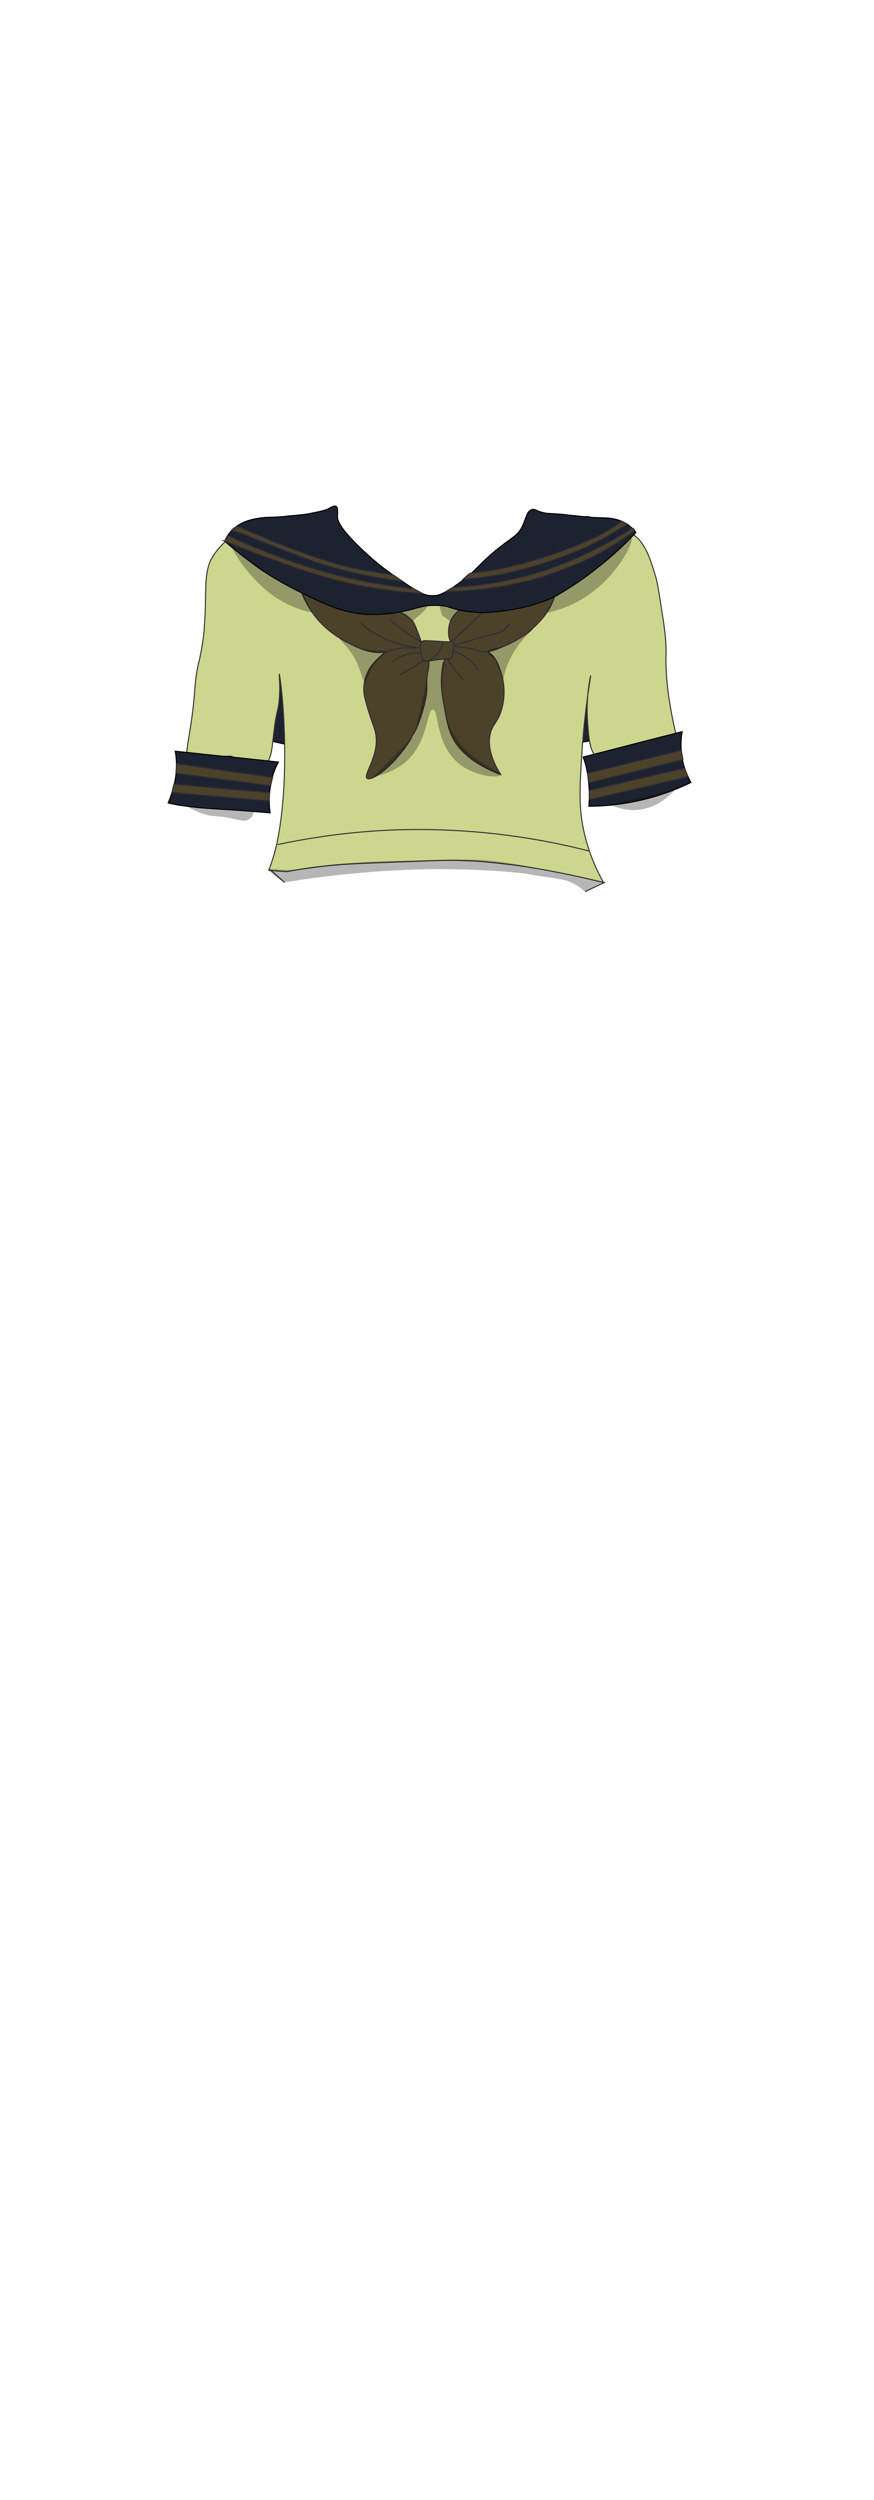 <?xml version="1.0" encoding="utf-8"?>
<!-- Generator: Adobe Illustrator 27.9.0, SVG Export Plug-In . SVG Version: 6.00 Build 0)  -->
<svg version="1.1" id="School_Girl_Uniform4" xmlns="http://www.w3.org/2000/svg" xmlns:xlink="http://www.w3.org/1999/xlink"
	 x="0px" y="0px" viewBox="0 0 210 600" style="enable-background:new 0 0 210 600;" xml:space="preserve">
<style type="text/css">
	.st0{fill:#1D2230;stroke:#000000;stroke-width:0.25;stroke-miterlimit:10;}
	.st1{fill:#CED68E;stroke:#333333;stroke-width:0.25;stroke-miterlimit:10;}
	.st2{fill:#4C422A;stroke:#2E2C3A;stroke-width:0.25;stroke-miterlimit:10;}
	.st3{opacity:0.3;fill:#0C0C0C;enable-background:new    ;}
</style>
<g id="h2w3b2_00000090280278334962816750000008447534967176445610_">
	<path id="Back_00000090991997884948623420000009902921671725687209_" class="st0" d="M56.1,172c2.2,4.3,8.4,9.2,48.5,8.2
		c29.4-0.8,44.2-1.3,48-8.2c6.9-12.4-6.8-37.3-19.6-38.2c-11.1-0.8-14.6,17-28.3,17.6c-15.8,0.7-23.3-22.6-34.5-19.5
		c-8.8,2.4-12.3,18.8-13.5,24.8C55,164.2,54.2,168.2,56.1,172z"/>
	<g id="Capa_1_x2C_187_00000053536541185500993730000003139530845982967979_">
		<path id="Main_Color_00000169554092970332704210000005533163603145024172_" class="st1" d="M55.1,129.2c-3.2,2.5-4.5,5.3-4.5,5.3
			c-1.7,3.9-0.9,7.7-1.5,15.9c0,0.6-0.1,1.4-0.2,2.3c-0.4,3.1-0.9,5.4-1.1,6.1c-1.3,5.3-0.6,6.8-2.2,16.8c-0.7,4.2-1.2,6.6,0,7.4
			c0.7,0.5,2,0.2,4.6-0.3c3.5-0.7,4.2-1.6,5.6-1.1c1.7,0.7,1.3,3.1,3.1,3.9c1.4,0.6,3-0.1,3.3-0.3c0.4-0.3,1.1-0.9,1.7-1.7
			c1.6-2.2,1.4-4.2,2.1-9.3c0.5-3.7,0.9-3.7,1.1-6.4c0.3-3.5-0.1-6,0-6c0.1,0,1.3,8.1,1.3,18.7c0,2.9,0,7.7-0.6,13.6
			c-0.4,3.7-0.8,6-1.2,8c-0.6,2.8-1.4,5.1-2,6.8c1.4,0.1,2.9,0.2,4.3,0.3c2.1-0.4,4-0.7,5.6-0.9c2.2-0.3,4.7-0.6,7.4-0.8
			c1.5-0.1,2.6-0.2,10.4-0.5c10.5-0.4,15.7-0.6,17.9-0.5c1.6,0.1,3.2,0.1,4.6,0.2c0,0,3.8,0.3,7.8,0.8c4.2,0.5,12.2,1.8,22.4,4.3
			c-1.5-2.7-3.6-7-4.8-12.7c-1.2-5.8-0.9-10.5-0.3-19.7c0.8-10.8,2.1-17.1,2-17.2c0,0-1.2,5-0.7,11.4c0.3,4,0.6,7.4,2.7,8.5
			c1.8,0.9,2.7-1.2,8.9-2.5c1.9-0.4,3.1-0.5,8-1.4c0.9-0.2,1.6-0.3,2-0.4c-0.8-3.2-1.7-7.3-2.3-11.9c-0.3-2.7-0.5-4.8-0.5-7.7
			c0-0.9,0.1-1.9,0-3.4c-0.1-2.4-0.4-4.1-0.5-5.1c-1-6.5-1.5-9.7-1.9-11.1c-1.3-4.4-2.7-8.8-5.8-10.5c-9-4.8-30.5,14.3-40.4,14.6
			c-0.3,0-2.8,0.1-6.3,0.2c-3.7,0.1-6.4,0.3-6.6,0.3C79.7,129.7,62,123.9,55.1,129.2z"/>
		<path class="st1" d="M68.4,211.8c-0.8-0.7-1.7-1.5-2.6-2.3c-0.4-0.3-0.8-0.6-1.2-1"/>
		<path class="st1" d="M140.6,214c1.6-0.8,3.2-1.5,4.8-2.3"/>
		<path class="st1" d="M66.7,202.7c9.5-2,21.7-3.8,35.9-3.6c15.7,0.2,29.1,2.6,39.1,5.2"/>
	</g>
	<g id="Bow_00000026125251427727238210000012398394181021523626_">
		<path class="st2" d="M92.5,156.5c-1.4,1.3-2.3,2.1-3.1,3.1c-0.4,0.5-2,2.8-2,5.8c0,1.2,0.3,2.4,1,4.8c0.8,2.6,1.3,3.9,1.6,4.8
			c1.8,5.7-2.9,10.9-1.8,11.8c1.3,1,8.5-4.6,11.9-12.1c1.4-3.1,2-6.3,2.1-6.6c0.8-3.9-0.1-3.7,0.7-7.4c0.1-0.7,0.4-1.9-0.1-3.2
			c-0.1-0.3-0.5-1.2-1.2-2c-1.9-1.8-5.1-1.6-7.2-0.4C94,155.2,93.5,155.6,92.5,156.5z"/>
		<path class="st2" d="M106.6,158.8c-0.2,0.8-0.4,2-0.5,3.4c-0.1,1.6-0.1,3.5,0.6,7.2c0.4,2.4,0.9,4.8,1.5,6.4
			c2.2,5.9,8.9,8.9,12.1,10.1c-3-4.8-3-8.1-2.4-10.2c0.7-2.2,1.9-2.6,2.7-5.7c1-3.7,0.3-6.7,0-7.8c-0.6-2-1.3-4.7-3.6-5.9
			c-1.5-0.8-2.2-0.1-4.9-1.4c-0.8-0.4-1.7-0.9-2.8-0.9c-1,0-1.7,0.4-2.3,0.8"/>
		<path class="st2" d="M114.5,144.5c-0.3,0.1-5.4,1.2-6.5,5.3c-0.4,1.5-0.4,3.9,0.9,5c0.7,0.6,1.3,0.3,4,0.8
			c2.5,0.5,2.2,0.8,3.4,0.8c1.6,0.1,2.9-0.5,5.5-1.6c2-0.9,3.2-1.7,3.7-2c1.2-0.8,2.1-1.5,2.5-2c2.3-2,3.5-3.9,3.7-4.3
			c0.5-0.7,1-1.8,1.5-3.1"/>
		<path class="st2" d="M72.3,141.7c0.4,1.2,1.1,2.8,2.2,4.5c3.1,4.9,7.3,7.1,9,8c2.7,1.4,6,3,9.4,2.2c1.3-0.3,2.2-0.8,4.2-0.9
			c2.1-0.1,3.8,0.3,4.2-0.4c0.2-0.3,0.2-0.6-0.1-1.2c-1.1-2.9-1.6-4.4-2.1-4.9c-1.1-1.2-2.3-1.8-3.2-2.2"/>
		<path class="st2" d="M94.1,159c0.7-0.6,1.9-1.4,3.6-1.9c2.3-0.6,5-0.5,5.2,0.2c0,0.1,0,0.5-3.1,2.5c-1.5,1-2.9,1.7-3.7,2.2"/>
		<path class="st2" d="M111.5,163.4c-4.3-5-4.8-6.6-4.4-7.1c0.6-0.7,3.6,0.4,5.6,2c1.1,0.9,1.8,1.8,2.2,2.6"/>
		<path class="st2" d="M86.6,149.5c1.2,1.1,2.9,2.4,5.2,3.5c5,2.4,10.4,2.9,10.6,2.1c0.1-0.4-1.5-1-4.8-3.3
			c-1.8-1.3-3.2-2.4-4.1-3.2"/>
		<path class="st2" d="M118.5,144.4c-1.3,1.3-3.4,3.4-6.1,6c-2.7,2.5-4.5,4.1-4.2,4.5c0.2,0.2,0.8,0,4.9-1.2
			c1.4-0.4,2.7-0.9,4.1-1.2c1.8-0.4,2.8-0.4,3.9-1.3c0.6-0.5,1-1.1,1.3-1.5"/>
		<path class="st2" d="M101.9,158.6c0.4,0.2,0.6,0.1,2.1-0.1c1.3-0.2,2-0.3,2.9-0.3c0.8,0,1.2,0,1.5-0.2s0.3-0.5,0.4-1.6
			c0.3-1.7,0.4-1.9,0.2-2.1c-0.3-0.4-0.8-0.2-2.6-0.3c-1.1-0.1-1.3-0.1-3.1-0.2c-1.4-0.1-1.6,0-1.8,0.1c-0.7,0.5-0.5,1.7-0.4,2.7
			C101.3,157.5,101.4,158.3,101.9,158.6z"/>
		<path class="st2" d="M106.5,153.9c-0.1,0.6-0.3,1.3-0.8,2.1c-0.8,1.4-2,2.2-2.6,2.6"/>
	</g>
	<g id="_x32_dary_Color_00000057120923132230670120000001131649115576317618_">
		<path class="st0" d="M54,129.9c0.3-0.7,0.8-1.7,1.7-2.6c2.5-2.6,6.3-2.9,7.8-3.1c1.4-0.1,1.9,0,4.4-0.2c0.9-0.1,1.6-0.2,3-0.3
			c2-0.2,3-0.3,3.8-0.5c2-0.4,3-0.6,4-1c1-0.5,1.5-0.9,2-0.7c0.6,0.3,0.4,1.8,0.4,2.3c-0.1,0.8,0.1,2.6,5.9,8.1
			c4,3.8,6.9,5.8,10.5,8.2c3.4,2.3,4.8,2.9,6.5,2.9c1.2,0,2.5-0.4,5.8-2.7c5.1-3.6,5-4.8,10.2-8.9c3.3-2.6,4.4-2.9,5.4-4.9
			c1-1.9,1.1-3.8,2.4-4.2c0.8-0.2,1.1,0.4,3,0.8c1.1,0.2,1.2,0.1,3.7,0.3c1.5,0.1,1.5,0.2,3.9,0.4c1,0.1,1.6,0.2,2,0.2
			c0.1,0,0.4,0,0.8,0c0.3,0,0.5,0.1,0.5,0.1c0.8,0.2,3.4,0.1,5,0.3c0.6,0.1,2.3,0.3,4,1.4c1,0.7,1.7,1.5,2.1,2
			c-2.6,2.8-5.9,5.9-9.8,8.9c-3.3,2.6-6.6,4.7-9.5,6.4c-0.9,0.5-5.4,2.5-11.6,3.4c-2.3,0.3-5.3,0.8-9.2,0.3
			c-4.4-0.5-4.9-1.6-8.5-1.5c-3.1,0-3.8,0.8-8.2,1.6c-1,0.2-4.7,0.8-8.5,0.5c-5.5-0.5-9.3-2.3-14.8-5c-1.4-0.7-5.4-2.6-10.3-5.9
			C59.1,134.1,56.2,131.8,54,129.9z"/>
		<path class="st0" d="M66.9,182.9c-7.1-0.8-10.5-1.1-12.1-1.3c-0.1,0-0.7-0.1-1.4-0.1c-0.9-0.1-2.6-0.3-4.7-0.5
			c-2.5-0.3-4.7-0.5-6.6-0.7c0.3,1.6,0.5,4,0,6.8c-0.4,2.3-1.1,4.2-1.7,5.6c0.3,0.1,0.8,0.2,1.3,0.3s1.4,0.3,2.5,0.4
			c3.3,0.5,5.8,0.6,7,0.7c3,0.2,7.3,0.4,13.7,1c-0.2-1.5-0.4-3.8,0.1-6.4C65.3,186.2,66.2,184.2,66.9,182.9z"/>
		<path class="st0" d="M140.1,181.7c7.9-2,15.8-4.1,23.8-6.1c-0.2,1.3-0.4,3-0.2,4.9c0.3,3.3,1.5,5.8,2.3,7.3
			c-2.5,1.2-5.6,2.5-9.1,3.5c-6,1.7-11.3,2.2-15.4,2.2c0.1-1.6,0.2-3.6-0.1-5.9C141.2,185.2,140.7,183.2,140.1,181.7z"/>
	</g>
	<g id="Stripes_00000039130331248915023550000006009009847604658613_">
		<path class="st2" d="M141.6,189.7c0,0.7,0,1.4,0,2.2c7.9-1.8,15.8-3.6,23.7-5.5c-0.3-0.7-0.5-1.3-0.8-2
			C156.9,186.1,149.3,187.9,141.6,189.7z"/>
		<path class="st2" d="M141.2,185.6c0.1,0.8,0.2,1.5,0.3,2.3c7.5-1.9,15.1-3.7,22.6-5.6c-0.1-0.7-0.3-1.4-0.4-2.2
			C156.1,181.9,148.6,183.8,141.2,185.6z"/>
		<path class="st2" d="M41.3,190.2c0.2-0.7,0.3-1.3,0.5-2c7.6,0.7,15.2,1.4,22.9,2c0,0.7,0,1.3-0.1,2
			C56.9,191.6,49.1,190.9,41.3,190.2z"/>
		<path class="st2" d="M42.3,185.6c0-0.8,0.1-1.5,0.1-2.3c7.7,1.1,15.4,2.2,23.1,3.3c-0.2,0.7-0.3,1.3-0.5,2
			C57.4,187.5,49.8,186.6,42.3,185.6z"/>
		<path class="st2" d="M99.4,141.3c0.7,0.4,1.4,0.7,2,1.1c-8.4-0.5-15.2-1.8-20-3c-7-1.8-13.3-4.1-20.2-6.7
			c-3.1-1.2-5.6-2.2-7.4-2.9c0.1,0,0.5-0.2,0.7-0.5c0.2-0.4,0.2-0.7,0.2-0.8c1.8,0.9,4.3,2,7.3,3.2c3.1,1.3,9.1,3.6,16.8,5.8
			C84,138.9,90.9,140.4,99.4,141.3z"/>
		<path class="st2" d="M94.5,138c0.7,0.5,1.5,1,2.2,1.5c-8.2-1-14.8-2.7-19.3-4.1c0,0-4-1.2-20.7-7.9c-0.6,0-1-0.1-1-0.2
			c-0.1-0.2,0.4-0.5,1.4-1c4.8,2.2,9.1,3.9,12.4,5.2c6.4,2.4,10.1,3.5,11.6,3.9c1.4,0.4,2.9,0.8,4.5,1.1
			C89.3,137.2,92.4,137.7,94.5,138z"/>
		<path class="st2" d="M149.3,125.1c0.5,0.2,0.9,0.5,1.4,0.7c-3.7,2.4-6.9,4.1-9.4,5.3c0,0-10.5,5-23,7.1c-3,0.5-5.4,0.7-7,0.8
			c0.5-0.5,1.1-1,1.6-1.4c0.5,0,1.1-0.1,1.9-0.2c0.9-0.1,3.6-0.4,7.3-1.3c10.8-2.5,18.6-6.1,18.6-6.1c1.1-0.5,2.3-1,3.6-1.7
			C146.3,127.3,147.9,126.2,149.3,125.1z"/>
		<path class="st2" d="M151.2,127.3c0.1-0.4,0.5-0.6,0.8-0.5c0.2,0,0.4,0.3,0.5,0.5c-2.5,1.9-5.8,4.1-10,6.3
			c-1.4,0.7-6.1,2.8-12.4,4.9c-1.8,0.6-7.6,2.2-15.4,3c-3,0.3-5.6,0.4-7.6,0.5c0.6-0.4,1.2-0.7,1.8-1.1c0.6,0,1.5,0,2.5-0.1
			s3.9-0.3,7.9-1c0.7-0.1,5.4-1,10.4-2.5C139.3,134.3,147.7,129.4,151.2,127.3z"/>
	</g>
	<g id="Shadows_00000145779294154246137350000014963876893023002552_">
		<path class="st3" d="M132,210.6c2.6,0.4,3.5,0.5,4.8,1c1.7,0.7,3,1.7,3.7,2.4c1.5-0.8,3-1.5,4.5-2.3c-4.3-0.9-9.7-2.1-16.3-3.4
			c-5.3-1-10.2-2-16.7-2c-0.3,0-0.8,0-0.8,0c-1.4,0-3.4,0-10.2,0.2c-4.2,0.1-5.8,0.1-8.3,0.2c-1.5,0-1.8,0.1-3,0.1
			c-0.7,0-1.2,0.1-1.4,0.1c-7.1,0.3-13.6,1.2-13.6,1.2c-3.3,0.5-3.8,0.7-5.6,0.7c-2.5,0-4-0.5-4.2,0c-0.1,0.3,0.4,1.1,3.4,3
			c4.2-0.7,9.6-1.5,16-2.1c10.3-1,18.1-1.1,20.4-1.1c0,0,12.1-0.1,21.8,1.1C127.7,209.9,127.1,209.9,132,210.6z"/>
		<path class="st3" d="M45.1,193.6c0.9,0.6,2.4,1.3,4.3,1.9c1.7,0.5,1.8,0.2,4.5,0.6c3.6,0.6,4.8,1.3,6,0.5c0.7-0.5,1-1.2,1.1-1.8"
			/>
		<path class="st3" d="M146.6,193.1c1.2,0.6,3.3,1.4,6,1.3c5.6-0.2,9-4.2,9.7-5"/>
		<path class="st3" d="M55.3,130.7c1.8,3.6,3.9,6.2,5.5,7.9c1.3,1.4,3.1,3.3,5.9,5.1c3.2,2,6.2,2.9,8.2,3.3c-0.7-1.5-1.3-3-2-4.4
			c-2.3-1.1-4.8-2.4-7.3-4C61.5,135.8,58.1,133.1,55.3,130.7z"/>
		<path class="st3" d="M131.3,147.1c2.9-0.6,7.2-2,11.3-5.2c6.5-5,9.8-12.2,9.1-12.7c-0.5-0.4-3,3-9.2,7.8c-3.7,2.9-7,5-9.2,6.3"/>
		<path class="st3" d="M96.6,147c0,0.2,0.5,0.3,1.4,1c0.6,0.4,1,0.8,1.2,1c3.1-2.6,3.6-3.3,3.4-3.6c-0.1-0.2-0.7,0.1-2.4,0.6
			C97.9,146.6,96.6,146.6,96.6,147z"/>
		<path class="st3" d="M106.2,147.7c-0.2-0.8-0.4-1.5-0.6-2.3c1.6,0.4,3.2,0.7,4.7,1.1c-0.4,0.3-0.9,0.7-1.4,1.4
			c-0.3,0.4-0.5,0.8-0.7,1.2"/>
		<path class="st3" d="M89.8,186.4c2.5-0.5,5.7-1.6,8.3-4.1c4.8-4.8,4.5-12,5.9-12s0.6,7.1,5.1,11.9c4.2,4.4,10.9,4.6,11.2,3.8
			c0.4-1-8.3-3.2-12-11.1c-1.4-3-1.8-6.1-1.9-7.4c-0.4-3.9,0.1-7.2,0.6-9.3c-1.3,0.1-2.6,0.3-3.8,0.4c-0.4,2.4-0.8,5-1.3,7.6
			c-0.8,3.7-1.6,7.2-2.5,10.5"/>
		<path class="st3" d="M120.9,163.4c0.2-1.4,0.7-3.5,1.9-5.7c2-4,5.1-6.3,4.9-6.5s-2.4,2.5-6.4,3.8c-2.2,0.7-4,0.6-4.2,1.4
			c-0.1,0.6,0.9,1.3,1.9,1.8"/>
		<path class="st3" d="M81.5,153.1c0.3-0.4,2.6,2.1,6.5,2.8c2.4,0.4,4.3,0,4.5,0.6c0.2,0.5-1,1-2.2,2.5c-2,2.4-1.9,4.6-2.6,4.5
			c-0.7,0-0.8-2.1-2.1-4.8C83.8,155.1,81.2,153.4,81.5,153.1z"/>
	</g>
</g>
</svg>
